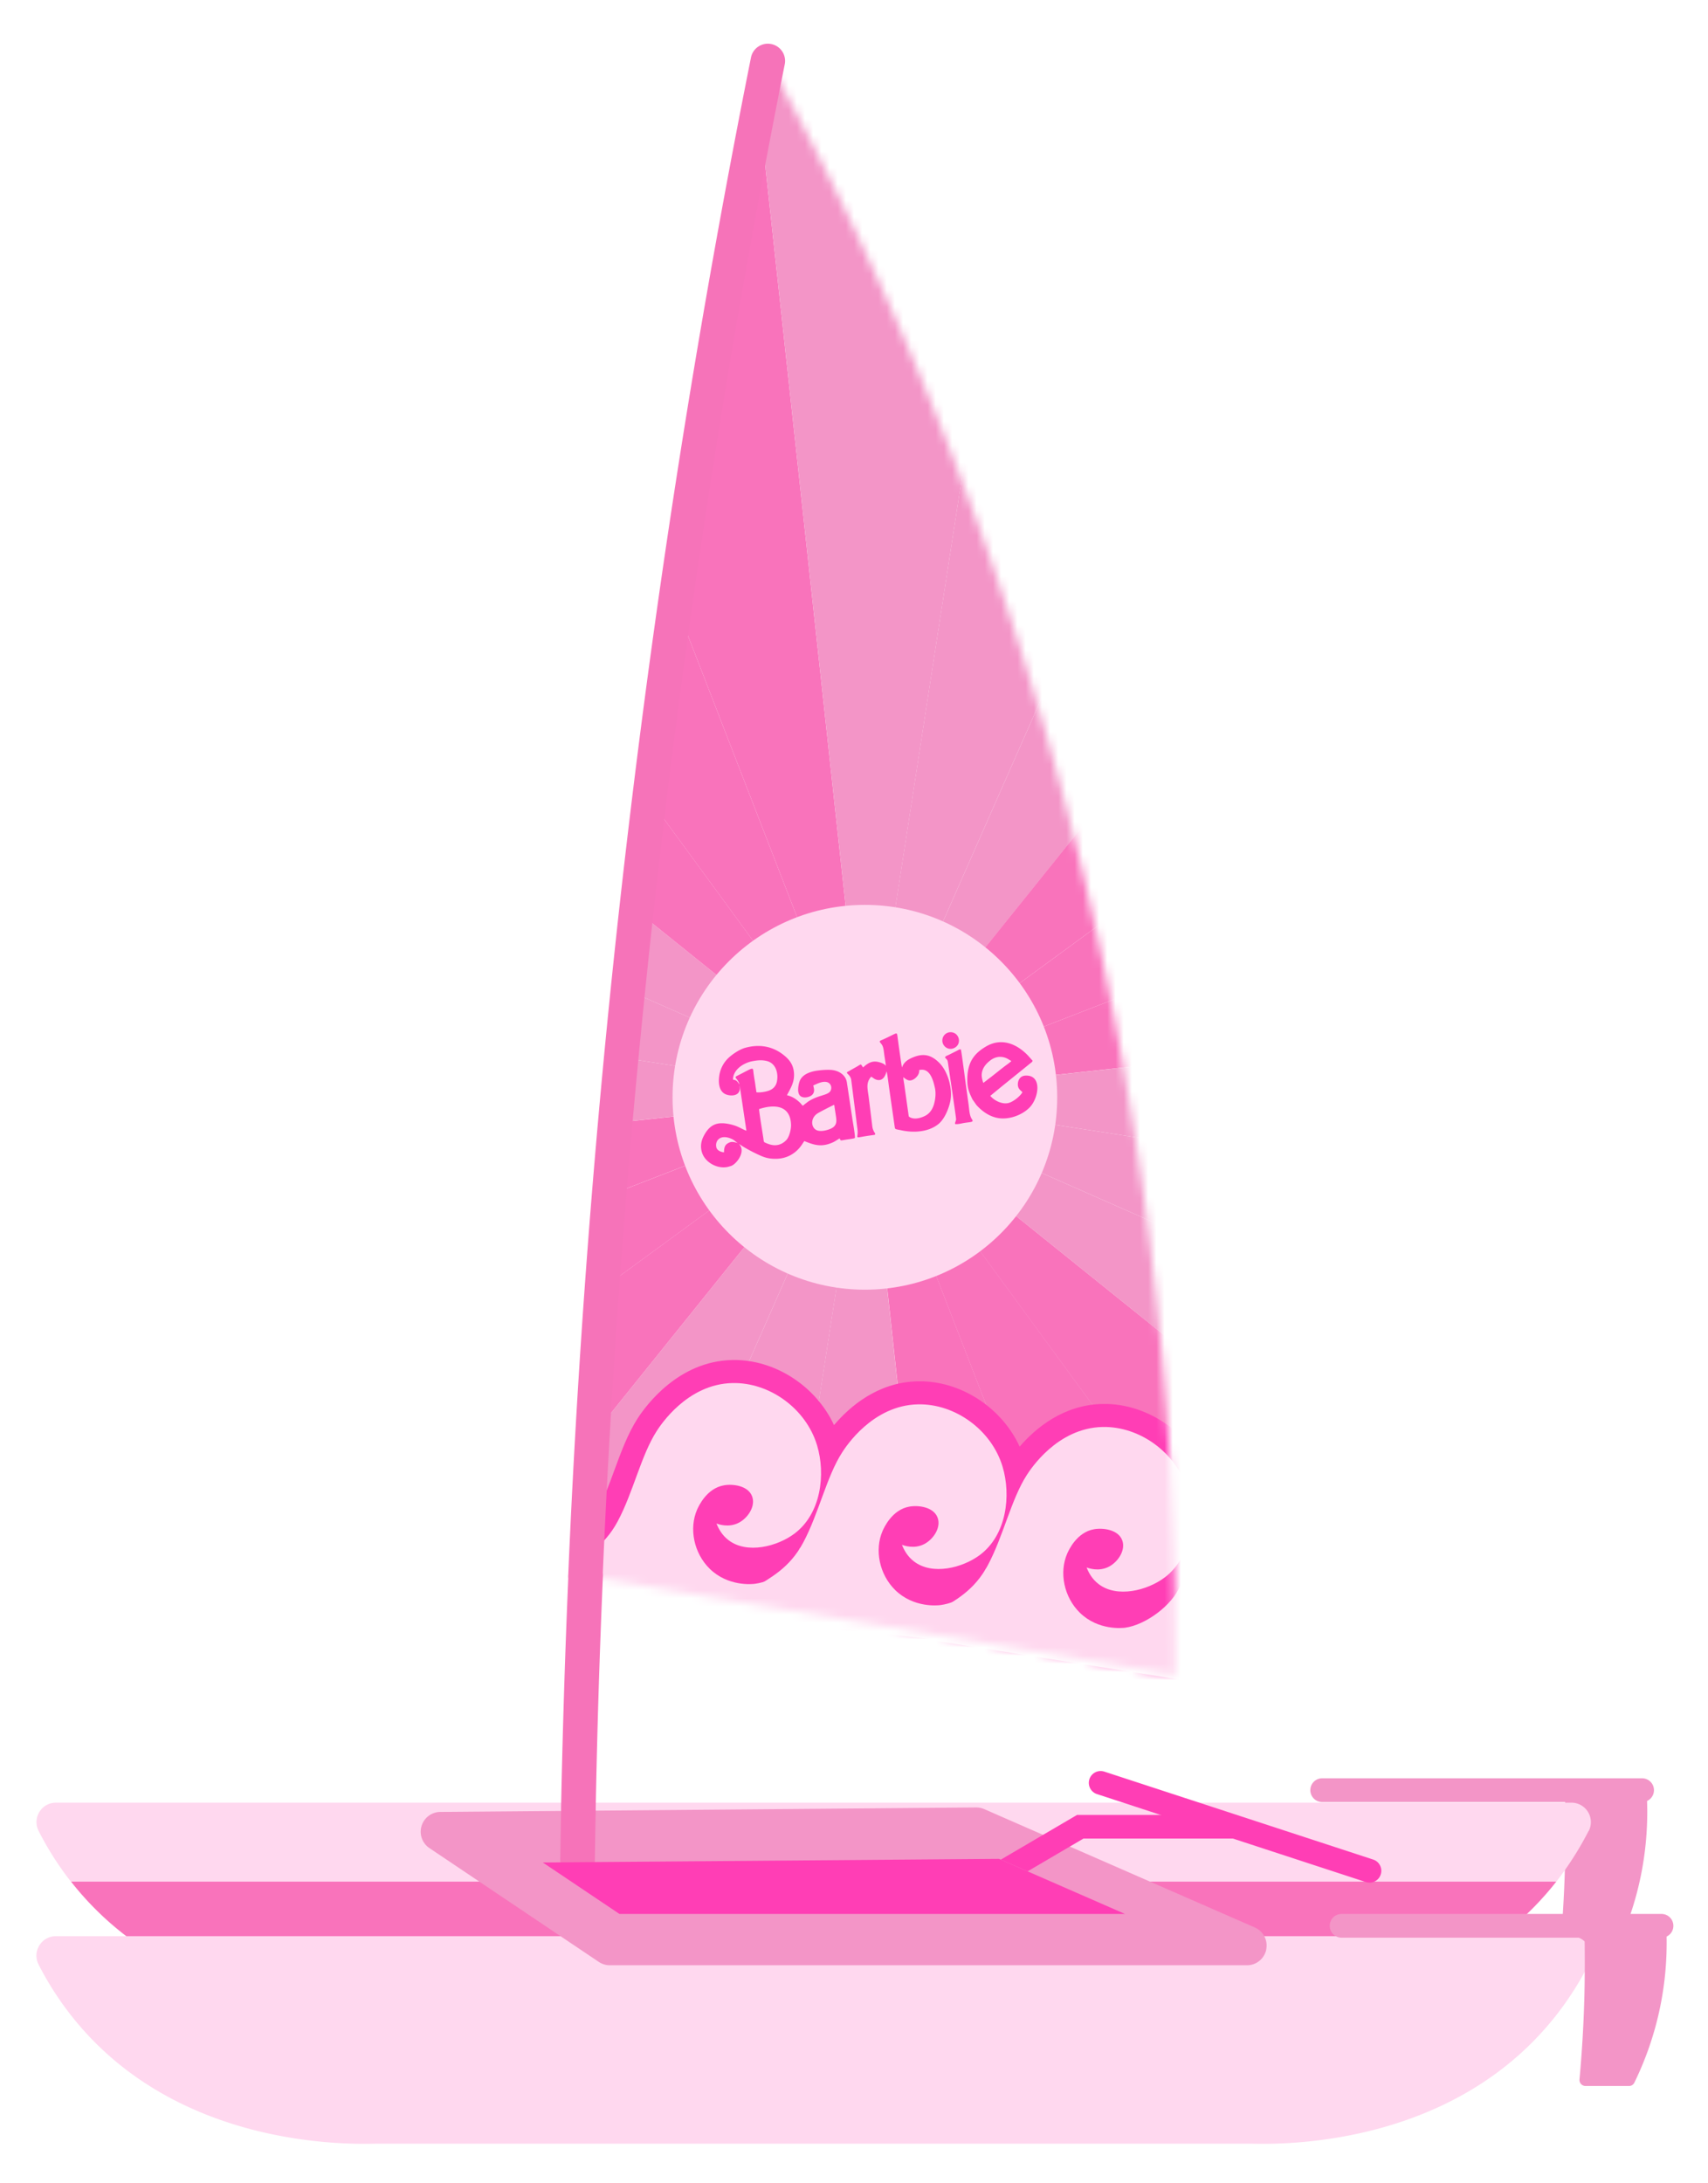 <svg xmlns="http://www.w3.org/2000/svg" width="209" height="267" fill="none"><g filter="url(#a)"><path fill="#F395C7" d="M204.937 215.419h-39.146a1.45 1.45 0 0 1-1.451-1.451c0-.808.644-1.452 1.451-1.452h39.146a1.45 1.45 0 0 1 1.451 1.452c0 .807-.644 1.451-1.451 1.451Z"/><path fill="#F395C7" d="M196.237 214.314a.728.728 0 0 0-.731.75c.058 2.595.058 5.922-.019 8.584a154.523 154.523 0 0 1-.587 9.7.739.739 0 0 0 .731.808h5.326a.716.716 0 0 0 .654-.404 38.842 38.842 0 0 0 2.884-8.018 39.061 39.061 0 0 0 1.038-10.728.738.738 0 0 0-.731-.702h-8.556l-.009.01Z"/><path fill="#F973BB" d="M194.439 225.148a33.282 33.282 0 0 1-1.432 1.721c-12.594 14.227-31.83 14.103-35.849 13.997H49.969c-4.028.106-23.264.23-35.848-13.997a32.94 32.94 0 0 1-1.432-1.721h181.76-.01Z"/><path fill="#FFD8EF" d="M198.39 218.957a39.332 39.332 0 0 1-3.951 6.201H12.679a37.609 37.609 0 0 1-3.951-6.201c-.798-1.567.317-3.432 2.086-3.461h185.509a2.382 2.382 0 0 1 2.086 3.461h-.019ZM198.39 235.29a38 38 0 0 1-5.393 7.922c-12.594 14.227-31.83 14.102-35.848 13.997H49.959c-4.027.105-23.264.23-35.848-13.997a37.984 37.984 0 0 1-5.393-7.922c-.798-1.567.318-3.432 2.087-3.461h185.509a2.382 2.382 0 0 1 2.086 3.461h-.01Z"/><path fill="#F395C7" d="M158.946 233.463a2.407 2.407 0 0 1-2.364 1.923H78.617c-.48 0-.942-.144-1.346-.413l-20.726-13.92a2.414 2.414 0 0 1-.961-2.702 2.412 2.412 0 0 1 2.297-1.721l65.563-.547c.346 0 .673.067.99.201l33.109 14.478a2.403 2.403 0 0 1 1.394 2.701h.009Z"/><path fill="#FF3EB5" d="M156.341 218.438c0 .798-.653 1.451-1.451 1.451h-18.314l-6.835 4.009-3.278-1.432 9.334-5.47h19.102c.798 0 1.452.654 1.452 1.451l-.01-.009Z"/><path fill="#FF3EB5" d="M171.578 225.273c-.153 0-.298-.019-.451-.067l-32.897-10.758a1.446 1.446 0 1 1 .903-2.749l32.897 10.757c.76.25 1.173 1.067.923 1.827-.202.615-.769 1-1.375 1v-.01Z"/><path fill="#F395C7" d="M207.311 232.012h-39.145a1.45 1.45 0 0 1-1.452-1.452c0-.807.644-1.451 1.452-1.451h39.145a1.45 1.45 0 0 1 1.452 1.451c0 .808-.644 1.452-1.452 1.452Z"/><path fill="#F395C7" d="M198.611 230.31a.728.728 0 0 0-.73.75c.057 2.596.057 5.922-.02 8.585a154.593 154.593 0 0 1-.586 9.7.738.738 0 0 0 .731.807h5.325a.714.714 0 0 0 .654-.403 38.747 38.747 0 0 0 2.884-8.018 39.026 39.026 0 0 0 1.038-10.728.737.737 0 0 0-.73-.702h-8.556l-.01.009Z"/><mask id="b" width="73" height="198" x="75" y="2" maskUnits="userSpaceOnUse" style="mask-type:luminance"><path fill="#fff" d="M147.814 199.903c-23.024-3.951-48.941-8.181-72.158-12.151 1.346-31.436 4-64.89 8.44-100.066 3.808-30.099 8.547-58.555 13.882-85.241a401.94 401.94 0 0 1 27.36 61.362c18.602 53.373 22.649 101.392 22.476 136.096Z"/></mask><g mask="url(#b)"><path fill="#F395C7" d="M109.995 128.995 45.422 275.407A158.744 158.744 0 0 1 9.737 253.69l100.258-124.695Z"/><path fill="#F973BB" d="M109.995 128.995 234.69 229.253a160.438 160.438 0 0 1-30.215 28.84l-94.48-129.098ZM109.995 129.005l94.48 129.098a160.465 160.465 0 0 1-36.627 20.082l-57.853-149.18Z"/><path fill="#F973BB" d="M167.858 278.175a159.202 159.202 0 0 1-40.578 9.902l-17.275-159.082 57.853 149.18Z"/><path fill="#F395C7" d="M256.407 193.578a158.75 158.75 0 0 1-21.717 35.685L109.995 129.005l146.412 64.573Z"/><path fill="#F395C7" d="m109.995 129.005 17.275 159.082c-13.593 1.471-27.6 1.201-41.76-.99l24.476-158.092h.009Z"/><path fill="#F395C7" d="M268.097 153.48a160.38 160.38 0 0 1-11.69 40.098l-146.412-64.573 158.092 24.475h.01Z"/><path fill="#F973BB" d="M259.175 71.142a159.204 159.204 0 0 1 9.902 40.578l-159.082 17.275 149.18-57.853Z"/><path fill="#F395C7" d="M269.077 111.72c1.471 13.593 1.202 27.6-.99 41.76l-158.092-24.475 159.082-17.275v-.01Z"/><path fill="#F973BB" d="m109.995 128.995-149.17 57.863a159.228 159.228 0 0 1-9.902-40.578l159.082-17.275-.01-.01Z"/><path fill="#F973BB" d="M-19.103 223.485a160.507 160.507 0 0 1-20.082-36.627l149.18-57.853-129.098 94.48Z"/><path fill="#F973BB" d="M109.995 128.995 9.737 253.69a160.45 160.45 0 0 1-28.84-30.215l129.098-94.48Z"/><path fill="#F395C7" d="M109.995 129.005 85.52 287.096a160.328 160.328 0 0 1-40.098-11.689l64.573-146.412v.01Z"/><path fill="#F973BB" d="M109.995 128.995 52.142-20.175a159.22 159.22 0 0 1 40.578-9.902l17.275 159.082v-.01Z"/><path fill="#F395C7" d="M109.995 128.995-48.097 104.52a160.344 160.344 0 0 1 11.69-40.098l146.412 64.573h-.01Z"/><path fill="#F395C7" d="M109.995 128.995-36.407 64.422A158.737 158.737 0 0 1-14.69 28.738l124.695 100.257h-.01Z"/><path fill="#F973BB" d="M-14.69 28.738A160.462 160.462 0 0 1 15.525-.102l94.48 129.097L-14.69 28.738Z"/><path fill="#F395C7" d="M109.995 128.995-49.077 146.28c-1.471-13.593-1.202-27.6.99-41.76l158.092 24.475h-.01Z"/><path fill="#F973BB" d="M109.995 128.995 15.515-.103a160.5 160.5 0 0 1 36.627-20.082l57.853 149.18Z"/><path fill="#F395C7" d="M174.578-17.407A158.743 158.743 0 0 1 210.263 4.31L110.005 129.005l64.573-146.412Z"/><path fill="#F973BB" d="m109.995 128.995 129.098-94.48a160.486 160.486 0 0 1 20.082 36.627l-149.18 57.853Z"/><path fill="#F973BB" d="M109.995 128.995 210.253 4.3a160.456 160.456 0 0 1 28.84 30.215l-129.098 94.48Z"/><path fill="#F395C7" d="M109.995 128.995 134.48-29.096a160.354 160.354 0 0 1 40.098 11.69l-64.573 146.411-.01-.01Z"/><path fill="#F395C7" d="M109.995 128.995 92.72-30.077c13.593-1.471 27.6-1.202 41.76.99l-24.475 158.092-.01-.01Z"/><path fill="#FFD8EF" d="M109.832 152.75c12.997 0 23.533-10.536 23.533-23.534 0-12.997-10.536-23.533-23.533-23.533-12.997 0-23.534 10.536-23.534 23.533 0 12.998 10.537 23.534 23.534 23.534Z"/><path fill="#FF3EB5" d="m148.91 189.598 1.106.25-.885 12.247-33.425-3.893v-.144l-11.863-1.385v.039l-33.426-3.894.567-7.787 1.125-.759c.336-.231.683-.452 1.048-.673 1.557-.98 2.893-1.826 3.98-3.864.778-1.462 1.422-3.202 2.038-4.894.807-2.192 1.634-4.451 2.836-6.325 1.057-1.644 5.028-7.028 11.574-7.162h.606c5.018.144 9.757 3.403 11.863 7.96 1.874-2.211 5.326-5.259 10.238-5.355h.606c5.027.144 9.776 3.413 11.872 7.989 1.894-2.202 5.307-5.115 10.113-5.22h.606c5.595.163 10.844 4.191 12.478 9.584 1.24 4.086.76 9.825-3.038 13.257l-.019.029Z"/><path fill="#FFD8EF" d="M73.676 186.599c1.846-1.25 4.2-2.308 5.922-5.538 1.894-3.547 2.845-8.046 4.758-11.017.443-.682 3.711-5.758 9.277-5.873 4.538-.097 8.989 3.124 10.344 7.604 1.077 3.566.491 8.392-2.778 10.824-2.086 1.558-5.797 2.529-8.066.779-.778-.596-1.21-1.384-1.46-2.028.22.086 1.499.557 2.739-.097 1.134-.596 2.076-2.047 1.615-3.239-.49-1.288-2.326-1.529-3.432-1.336-2.144.365-3.124 2.605-3.288 2.96-1.019 2.327-.404 5.345 1.538 7.249 2.26 2.211 5.25 1.875 5.538 1.836 2.48-.327 4.604-2.038 5.547-4.461l-.683 9.335-27.86-3.24.27-3.768.019.01Z"/><path fill="#FFD8EF" d="M96.373 189.204c1.846-1.25 4.201-2.307 5.922-5.538 1.894-3.547 2.845-8.046 4.758-11.016.443-.683 3.711-5.759 9.277-5.874 4.538-.096 8.989 3.124 10.344 7.604 1.077 3.567.491 8.392-2.778 10.825-2.086 1.557-5.797 2.528-8.066.778-.778-.596-1.211-1.384-1.461-2.028.221.086 1.5.557 2.74-.096 1.134-.596 2.077-2.048 1.615-3.24-.49-1.288-2.326-1.528-3.432-1.336-2.144.365-3.124 2.605-3.288 2.961-1.019 2.326-.403 5.345 1.539 7.248 2.259 2.211 5.248 1.875 5.537 1.836 2.48-.327 4.605-2.038 5.547-4.46l-.683 9.334-27.86-3.239.27-3.769.019.01Z"/><path fill="#FFD8EF" d="M118.964 191.972c1.846-1.249 4.201-2.307 5.922-5.537 1.894-3.547 2.846-8.046 4.759-11.017.442-.682 3.711-5.758 9.277-5.874 4.537-.096 8.988 3.125 10.344 7.605 1.076 3.566.49 8.392-2.778 10.824-2.087 1.558-5.797 2.528-8.066.779-.779-.596-1.211-1.384-1.461-2.029.221.087 1.499.558 2.739-.096 1.135-.596 2.077-2.047 1.616-3.239-.491-1.289-2.327-1.529-3.432-1.337-2.144.366-3.125 2.606-3.288 2.961-1.019 2.327-.404 5.345 1.538 7.249 2.259 2.211 5.249 1.874 5.537 1.836 2.48-.327 5.797-2.73 6.739-5.153l.375 11.565-30.099-4.778.269-3.768.009.009Z"/></g><path fill="#F673B9" d="M74.656 224.889h-.028a2.114 2.114 0 0 1-2.077-2.144v-.346c.039-1.971.067-3.951.106-5.941v-.433c.192-9.392.49-18.948.894-28.35a2.121 2.121 0 0 1 2.201-2.019 2.116 2.116 0 0 1 2.02 2.202 1155.37 1155.37 0 0 0-.876 28.282v.443c-.048 1.951-.076 3.922-.105 5.883v.346a2.113 2.113 0 0 1-2.115 2.077h-.02Z"/><path fill="#FF3EB5" d="M141.662 229.109H79.8l-9.383-6.297 55.825-.442.221.096 3.278 1.432 11.921 5.211Z"/><path fill="#F673B9" d="M75.647 189.867h-.097a2.115 2.115 0 0 1-2.018-2.201A1212.166 1212.166 0 0 1 95.892 2.041a2.104 2.104 0 0 1 2.48-1.653 2.104 2.104 0 0 1 1.654 2.48 1207.217 1207.217 0 0 0-13.853 85.088 1212.17 1212.17 0 0 0-8.43 99.892 2.106 2.106 0 0 1-2.106 2.019h.01Z"/><path fill="#FF3EB5" fill-rule="evenodd" d="M129.107 128.601c-.106-.144-.423-.327-.52-.663-.125-.433.02-1.346.923-1.375 2.029-.067 1.606 2.682.529 3.845-.654.712-1.855 1.337-3.124 1.394-1.5.077-2.663-.788-3.423-1.624l-.49-.693c-.452-.932-.663-1.432-.634-2.614.048-1.914.788-3 2.316-3.884 1.856-1.077 3.721-.327 5.105 1.125l.567.634c-.038.163-.192.24-.298.327-.115.096-.211.173-.327.269l-1.951 1.577c-.442.355-.865.701-1.307 1.057l-1.298 1.067c.461.558 1.422 1.067 2.22.875.625-.154 1.471-.865 1.712-1.317Zm-4.778-1.154s.019 0 .019-.009l.423-.318c.067-.057.154-.124.221-.173.731-.548 1.644-1.317 2.346-1.816l.317-.25.048-.048c.048-.049-.019.038.048-.058-.221-.106-.384-.25-.663-.365-.75-.289-1.442-.106-2.029.394-.317.259-.663.615-.836 1.124-.202.606-.048 1.048.086 1.51l.02.009Zm-4.692-3.086c.039-.173.173-.201.443-.326l.98-.491c.289-.144.337-.221.519-.173.058.125.587 4.192.625 4.442.106.749.202 1.48.308 2.23.096.673.096 1.394.423 1.865.259.375-.135.317-.981.452-.211.038-.913.211-1.086.115-.029-.144.106-.365.125-.557.009-.212-.856-5.951-.961-6.701-.087-.586-.068-.509-.385-.846l-.01-.01Zm-25.129 3.442c0 .24.067.423-.058.702-.269.615-1.24.567-1.75.298-.701-.385-.826-1.317-.682-2.259a3.75 3.75 0 0 1 1.24-2.25c.51-.442 1.298-.961 1.952-1.134 1.826-.5 3.538-.154 4.951 1.115.625.567.961 1.192 1 2.067.048 1.086-.452 1.817-.866 2.624.433.096.827.298 1.144.529.164.125.298.24.433.365.134.125.24.289.356.385.115-.058.221-.173.326-.25.125-.077.212-.164.337-.25 1.452-.971 2.826-.673 2.826-1.702a.707.707 0 0 0-.49-.673c-.615-.182-1.327.25-1.711.395.029.24.269.74-.125 1.144-.192.201-.644.365-1.038.317-.481-.058-.645-.385-.683-.788-.029-.366.067-.952.221-1.289.317-.682 1.058-.98 1.759-1.134.558-.115 1.808-.231 2.413-.096.798.173 1.452.692 1.567 1.49l.683 4.528c.038.25.375 2.163.288 2.259-.077.077-.903.173-1.009.192-.183.029-.337.058-.519.087-.289.048-.221-.048-.327-.231-.337.192-.548.365-.885.51-1.355.586-2.211.317-3.441-.183-.269.384-.308.5-.654.904-.711.788-1.682 1.268-2.874 1.268-1.029 0-1.558-.249-2.442-.672a16.433 16.433 0 0 1-1.048-.548c-.173-.097-.346-.193-.51-.298-.134-.087-.336-.231-.47-.289.913.894-.308 2.48-.99 2.692-.145.038-.27.086-.424.115-1.25.25-2.74-.557-3.114-1.788-.212-.682-.125-1.365.24-2.047.75-1.404 1.663-1.74 3.23-1.385 1 .231 1.307.539 1.97.788l-.816-5.498-.01-.01Zm-.029-.125c-.048-.452-.49-.817-.48-.913.057-.116.134-.135.22-.183.097-.048.145-.077.25-.125 1.943-1 1.616-.952 1.76-.038.038.25.067.48.115.721.039.24.077.48.106.721.029.24.087.5.106.74.423.067 1.192-.067 1.538-.202.413-.154.836-.461.97-1.096.203-.952-.076-2.278-1.297-2.538-.625-.134-1.096-.067-1.653.029-1.02.183-2.27.913-2.413 2.077-.058.48.26-.145.778.797v.01Zm2.404 2.99c.057.711.384 2.624.51 3.451.095.625.018.548.364.702.298.134.673.25 1 .259.644.02 1.134-.278 1.481-.653.346-.385.576-1.289.557-1.865-.086-2.423-2.086-2.5-3.903-1.904l-.01.01Zm7.229 2.634c.413.086.875-.01 1.23-.125 1.212-.375 1.029-1.096.914-1.865l-.135-.875c0-.048-.01-.096-.019-.154 0-.019 0-.048-.01-.067l-.029-.077c-.25.106-1.865.923-2.095 1.096-.904.654-.683 1.894.144 2.067Zm-11.517 2.644c0-.52.087-.875.461-1.096.443-.26.664-.183 1.231-.039-.077-.019-.356-.25-.452-.327-.163-.125-.336-.192-.538-.269-1.192-.423-1.817.317-1.644 1.115.086.404.596.606.952.616h-.01Zm19.794-10.566c.019-.096-.135-1.038-.164-1.22-.057-.375-.086-.875-.221-1.202-.163-.394-.548-.538-.24-.683.096-.048.173-.077.26-.115.346-.154.701-.327 1.028-.49.74-.356.702-.394.779.192.029.221.481 3.576.548 3.701.192-.606.663-.932 1.211-1.173 1.336-.596 2.336-.413 3.365.635 1.048 1.057 1.644 3.182 1.326 4.691-.201.952-.711 2.163-1.432 2.759-1.144.952-2.922 1.135-4.566.779-.789-.164-.75-.087-.808-.471l-.711-4.942c-.019-.144-.202-1.653-.279-1.788-.163.616-.481 1.173-1.144 1.039-.346-.077-.49-.26-.74-.395-.654.731-.452 1.423-.308 2.462l.394 3.182c.068.528.048.672.279 1.115.058.115.173.173.106.307-.058.077-.067.048-.269.077-.087.019-.183.029-.26.039-2.028.278-1.605.471-1.596-.385 0-.173-.019-.346-.038-.5a38.442 38.442 0 0 1-.125-1l-.635-4.989c-.182-.682-.807-.73-.355-.942l1.105-.625c.529-.307.394-.336.702.125l.096-.077c.471-.413.981-.759 1.731-.596.336.067.846.241.961.49Zm2.144 1.385c0 .192.077.654.115.875l.548 3.893c.038.096.231.173.365.221.596.183 1.298-.086 1.683-.288.442-.241.807-.644 1.028-1.346.193-.635.26-1.375.145-1.971-.212-1-.625-2.595-1.942-2.259.067.538-.423.99-.683 1.134-.519.289-.827.077-1.25-.259h-.009Zm5.777-5.509c-.5 0-1.009.404-.999 1.048 0 .481.423 1.019 1.057.99a1.08 1.08 0 0 0 .654-.278c.653-.587.259-1.76-.712-1.76Z" clip-rule="evenodd"/></g><defs><filter id="a" width="208.307" height="265.882" x=".456" y=".345" color-interpolation-filters="sRGB" filterUnits="userSpaceOnUse"><feFlood flood-opacity="0" result="BackgroundImageFix"/><feColorMatrix in="SourceAlpha" result="hardAlpha" values="0 0 0 0 0 0 0 0 0 0 0 0 0 0 0 0 0 0 127 0"/><feOffset dx="-4" dy="5"/><feGaussianBlur stdDeviation="2"/><feComposite in2="hardAlpha" operator="out"/><feColorMatrix values="0 0 0 0 0 0 0 0 0 0 0 0 0 0 0 0 0 0 0.13 0"/><feBlend in2="BackgroundImageFix" result="effect1_dropShadow_12364_2196"/><feBlend in="SourceGraphic" in2="effect1_dropShadow_12364_2196" result="shape"/></filter></defs></svg>